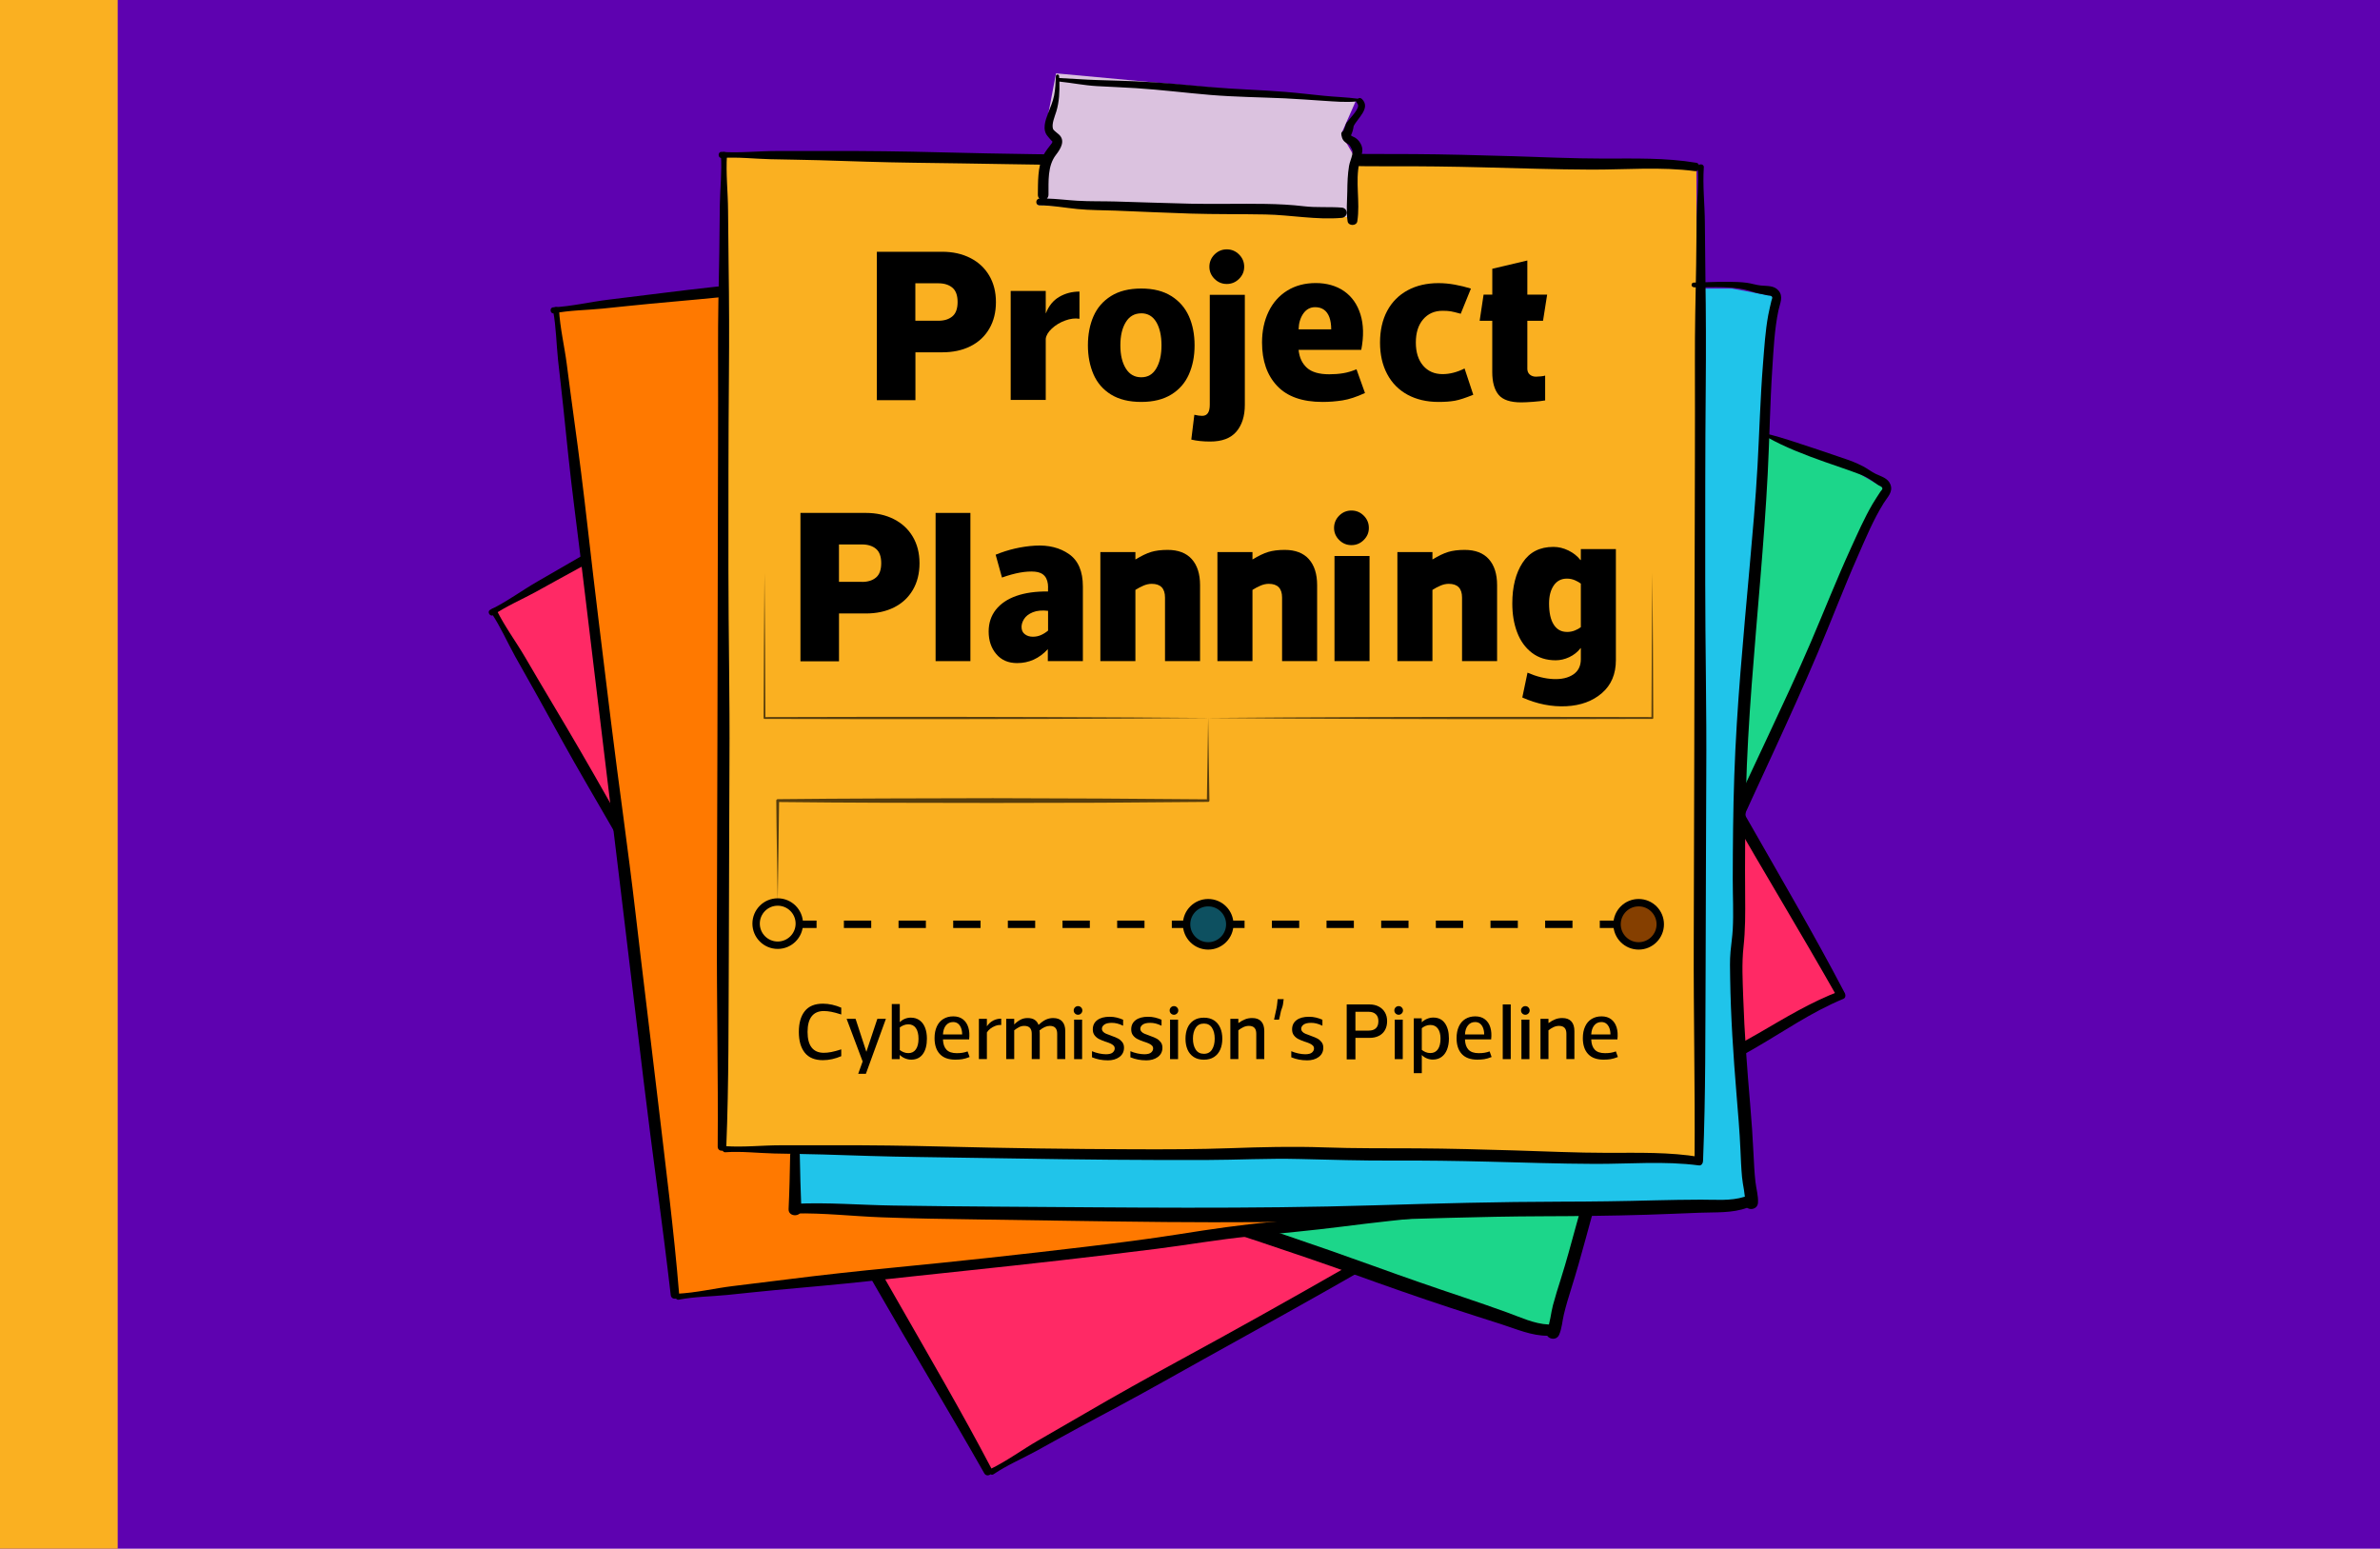 <?xml version="1.0" encoding="UTF-8"?>
<svg id="Layer_4" xmlns="http://www.w3.org/2000/svg" viewBox="0 0 594.85 387.05">
  <defs>
    <style>
      .cls-1 {
        stroke-dasharray: 6.83 6.83;
      }

      .cls-1, .cls-2, .cls-3, .cls-4, .cls-5, .cls-6 {
        stroke: #000;
        stroke-miterlimit: 10;
        stroke-width: 1.85px;
      }

      .cls-1, .cls-2, .cls-5 {
        fill: none;
      }

      .cls-7 {
        fill: #ff2965;
      }

      .cls-8, .cls-4 {
        fill: #fab021;
      }

      .cls-9 {
        fill: #ff7900;
      }

      .cls-10 {
        fill: #dbc2df;
      }

      .cls-11 {
        fill: #5e02b0;
      }

      .cls-12 {
        fill: #1cd68a;
      }

      .cls-3 {
        fill: #853f00;
      }

      .cls-13 {
        opacity: .65;
      }

      .cls-5 {
        stroke-dasharray: 6.83 6.83;
      }

      .cls-6 {
        fill: #0d5060;
      }

      .cls-14 {
        fill: #20c4ea;
      }
    </style>
  </defs>
  <rect class="cls-11" y="0" width="594.85" height="387.05"/>
  <g>
    <g>
      <polygon class="cls-7" points="123.18 153.36 247.51 367.38 460.24 248.74 335.42 33.87 123.18 153.36 123.18 153.36"/>
      <path d="M459.89,247.68c-7.27,2.72-13.83,6.77-20.52,10.64-6.75,3.9-13.7,7.47-20.57,11.17-7.08,3.82-14.17,7.64-21.16,11.63-6.74,3.85-13.41,7.78-20.27,11.42-6.95,3.68-13.6,7.76-20.26,11.93-6.75,4.22-13.64,8.22-20.54,12.17-13.89,7.96-27.87,15.78-41.94,23.43-7.9,4.3-15.75,8.68-23.52,13.21-3.89,2.26-7.78,4.5-11.68,6.75-3.99,2.3-7.72,5.08-11.86,7.1-.88.43-.05,1.86.76,1.31,3.38-2.28,7.12-3.87,10.7-5.82,3.56-1.94,7.09-3.95,10.67-5.87,6.96-3.73,13.94-7.43,20.83-11.3,13.96-7.84,28.01-15.53,41.94-23.42,6.97-3.95,13.91-7.93,20.84-11.95,6.76-3.93,13.31-8.2,20.18-11.94,6.86-3.74,13.72-7.42,20.47-11.37,6.8-3.98,13.68-7.81,20.6-11.58,7.83-4.26,15.7-8.45,23.44-12.88,7.52-4.31,14.66-9.35,22.71-12.67,1.1-.46.32-2.38-.8-1.96h0Z"/>
      <path d="M334.84,32.95c-7.27,2.72-13.83,6.77-20.52,10.64-6.75,3.9-13.7,7.47-20.57,11.17-7.09,3.82-14.17,7.64-21.16,11.63-6.74,3.84-13.41,7.78-20.27,11.42-6.95,3.68-13.6,7.76-20.26,11.93-6.75,4.22-13.64,8.22-20.54,12.17-13.89,7.96-27.87,15.78-41.94,23.43-7.9,4.3-15.75,8.68-23.52,13.21-3.89,2.26-7.78,4.5-11.68,6.75-3.99,2.3-7.72,5.08-11.86,7.1-.88.43-.05,1.86.76,1.31,3.38-2.28,7.12-3.87,10.7-5.82,3.56-1.94,7.09-3.95,10.67-5.87,6.96-3.73,13.94-7.43,20.83-11.3,13.96-7.84,28.01-15.53,41.94-23.42,6.97-3.95,13.91-7.93,20.84-11.95,6.76-3.93,13.31-8.2,20.18-11.94,6.86-3.74,13.72-7.42,20.47-11.37,6.8-3.98,13.68-7.81,20.6-11.58,7.83-4.26,15.7-8.45,23.44-12.88,7.52-4.31,14.66-9.35,22.71-12.67,1.1-.46.32-2.38-.8-1.96h0Z"/>
      <path d="M460.84,247.74c-7.44-14.2-15.57-28.05-23.51-41.97-7.91-13.88-15.92-27.69-23.82-41.58-7.96-14-16.33-27.75-24.37-41.7-8.13-14.09-16.29-28.17-24.29-42.33-4.44-7.85-8.96-15.64-13.59-23.38-2.37-3.96-4.71-7.94-7.04-11.93-2.34-3.99-5.12-7.71-7.16-11.86-.43-.88-1.86-.05-1.31.76,2.34,3.48,4,7.33,6.03,10.99,1.92,3.46,3.91,6.88,5.82,10.35,3.93,7.12,7.84,14.26,11.93,21.29,8.18,14.06,16.24,28.19,24.35,42.3,15.99,27.82,31.98,55.63,47.93,83.47,8.95,15.62,18.3,31.01,27.18,46.67.68,1.2,2.48.15,1.85-1.07h0Z"/>
      <path d="M247.85,367.12c-7.44-14.2-15.57-28.05-23.51-41.97-7.91-13.88-15.92-27.7-23.82-41.58-7.96-14-16.33-27.75-24.37-41.7-8.13-14.09-16.29-28.17-24.29-42.33-4.44-7.85-8.96-15.64-13.59-23.38-2.37-3.96-4.71-7.94-7.04-11.93-2.34-3.98-5.12-7.71-7.16-11.86-.43-.88-1.86-.05-1.31.76,2.34,3.48,4,7.33,6.03,10.99,1.92,3.46,3.91,6.88,5.82,10.35,3.93,7.12,7.84,14.26,11.93,21.29,8.18,14.06,16.24,28.19,24.35,42.3,15.99,27.82,31.98,55.63,47.93,83.47,8.95,15.62,18.3,31.01,27.18,46.67.68,1.2,2.49.15,1.85-1.07h0Z"/>
    </g>
    <g>
      <path class="cls-12" d="M162.98,251.62L251.23,40.01l210.56,76.64,9.25,5.47-10.13,23-31.71,71.69-22.04,53.79-7.96,19.93-10.25,42.63s-216.26-74.5-225.99-81.55h0Z"/>
      <path d="M441.92,109.39c8.17,4.68,21.27,8.12,24.49,9.85,1.17.63,1.55.95,3.01,1.97.36.25,1,.3,1.06.9.02.2-.4.63-.51.79-.66,1.02-1.34,2.03-1.96,3.08-2.06,3.52-3.7,7.3-5.4,11-3.55,7.76-6.67,15.7-10.03,23.54-3.37,7.87-7.02,15.62-10.65,23.38-7.34,15.69-14.83,31.37-21.32,47.44-3.23,8-6.24,16.09-9.21,24.19-1.42,3.88-2.64,7.87-4.25,11.68-.73,1.72-1.64,3.36-2.44,5.05-.94,2-1.63,4.12-2.35,6.21-3.16,9.12-5.85,18.39-8.4,27.7-1.24,4.51-2.44,9.01-3.85,13.46-.69,2.18-1.38,4.36-1.97,6.57-.54,2.03-.66,4.34-1.5,6.27-.83,1.92,2.23,3.03,3.05,1.11.7-1.62.78-3.38,1.18-5.08.53-2.22,1.2-4.4,1.88-6.57,1.26-4.03,2.42-8.08,3.52-12.16,2.32-8.58,4.72-17.15,7.48-25.6,1.31-4.01,2.54-8.12,4.41-11.91,1.88-3.83,3.29-7.72,4.71-11.74,2.91-8.23,5.97-16.42,9.16-24.54,6.49-16.54,14.15-32.58,21.55-48.72,3.66-7.97,7.29-15.97,10.72-24.05,3.41-8.05,6.51-16.23,10.04-24.23,1.97-4.48,3.88-9.08,6.47-13.25.94-1.51,2.41-2.78,1.67-4.67-.62-1.58-2.28-1.96-3.69-2.64-1.09-.53-1.99-1.27-3.06-1.83-1.91-1-3.48-1.55-4.25-1.81-9.46-3.23-20.59-7.04-20.85-6.34-.05.15.41.46,1.27.96Z"/>
      <path d="M166.51,239.65c-1.62,4.2-3.25,8.38-4.98,12.54-.79,1.89,2.38,3.05,2.99,1.09,1.35-4.29,2.79-8.55,4.25-12.8.5-1.47-1.71-2.28-2.27-.83h0Z"/>
      <path d="M162.57,253.73c6.85,2.32,13.34,5.59,20.03,8.32,7.32,2.98,14.71,5.8,22.11,8.61,14.75,5.6,29.47,11.28,44.25,16.8,14.72,5.5,29.51,10.79,44.41,15.78,14.89,4.98,29.81,9.76,44.58,15.08,8.17,2.95,16.36,5.84,24.61,8.55,4.19,1.38,8.4,2.71,12.61,4.06,3.76,1.2,7.65,2.94,11.65,2.9,1.78-.02,2.06-2.73.23-2.81-3.63-.15-7.08-1.84-10.46-3.05-3.65-1.31-7.3-2.59-10.98-3.82-7.41-2.47-14.78-5.04-22.13-7.7-14.55-5.27-29.19-10.16-43.89-15-29.8-9.83-59.13-20.95-88.54-31.86-8.24-3.05-16.46-6.15-24.67-9.27-7.65-2.92-15.16-6.42-23-8.83-1.47-.46-2.31,1.77-.83,2.27h0Z"/>
    </g>
    <g>
      <polygon class="cls-9" points="138.5 77.94 169.32 323.52 411.49 297.44 380.55 50.88 138.5 77.94 138.5 77.94"/>
      <path d="M411.59,296.33c-7.76-.33-15.38.83-23.05,1.77-7.74.95-15.53,1.52-23.3,2.25-8.01.75-16.03,1.5-24.02,2.44-7.71.91-15.39,1.93-23.12,2.59-7.84.68-15.55,1.83-23.31,3.06-7.86,1.25-15.76,2.23-23.67,3.18-15.9,1.9-31.82,3.63-47.76,5.18-8.95.87-17.89,1.84-26.81,2.97-4.46.57-8.92,1.1-13.39,1.65-4.57.56-9.09,1.66-13.69,1.9-.98.05-.78,1.69.18,1.5,4-.78,8.07-.78,12.12-1.18,4.04-.4,8.07-.86,12.11-1.23,7.87-.72,15.73-1.4,23.59-2.26,15.92-1.76,31.85-3.35,47.76-5.18,7.95-.91,15.91-1.86,23.85-2.86,7.76-.98,15.46-2.35,23.24-3.11,7.77-.76,15.53-1.47,23.28-2.46,7.82-1,15.65-1.85,23.49-2.61,8.87-.86,17.75-1.64,26.61-2.7,8.61-1.03,17.15-2.88,25.85-2.79,1.19.01,1.23-2.06.03-2.12h0Z"/>
      <path d="M380.38,49.81c-7.76-.33-15.38.83-23.05,1.78-7.74.95-15.53,1.52-23.3,2.25-8.01.75-16.03,1.5-24.02,2.44-7.71.91-15.39,1.93-23.12,2.59-7.84.68-15.55,1.83-23.31,3.06-7.86,1.25-15.76,2.23-23.67,3.18-15.9,1.9-31.82,3.63-47.76,5.18-8.95.87-17.89,1.84-26.81,2.97-4.46.57-8.92,1.1-13.39,1.65-4.57.56-9.09,1.66-13.69,1.9-.98.05-.78,1.69.18,1.5,4-.78,8.07-.78,12.12-1.18,4.04-.4,8.07-.86,12.11-1.23,7.87-.72,15.73-1.4,23.59-2.26,15.92-1.76,31.85-3.35,47.76-5.18,7.95-.91,15.91-1.86,23.85-2.86,7.76-.98,15.46-2.35,23.24-3.11,7.77-.76,15.53-1.47,23.28-2.46,7.82-1,15.65-1.85,23.49-2.61,8.87-.86,17.75-1.64,26.61-2.7,8.61-1.03,17.15-2.87,25.85-2.79,1.19.01,1.23-2.06.03-2.12h0Z"/>
      <path d="M412.44,296.75c-1.3-15.98-3.38-31.91-5.24-47.82-1.86-15.87-3.84-31.72-5.68-47.58-1.86-15.99-4.18-31.93-6.14-47.9-1.98-16.15-3.99-32.29-5.82-48.46-1.02-8.96-2.13-17.9-3.37-26.83-.63-4.57-1.23-9.15-1.82-13.73-.59-4.58-1.7-9.1-1.95-13.72-.05-.98-1.69-.78-1.5.18.79,4.12.82,8.31,1.26,12.47.42,3.94.91,7.86,1.31,11.8.83,8.09,1.65,16.19,2.67,24.26,2.04,16.14,3.93,32.3,5.89,48.45,3.85,31.85,7.7,63.71,11.51,95.56,2.14,17.87,4.73,35.7,6.79,53.58.16,1.37,2.23,1.11,2.12-.26h0Z"/>
      <path d="M169.74,323.42c-1.3-15.97-3.38-31.91-5.24-47.82-1.86-15.87-3.84-31.72-5.68-47.58-1.86-15.99-4.18-31.93-6.14-47.91-1.98-16.15-3.99-32.29-5.82-48.46-1.02-8.96-2.13-17.9-3.37-26.83-.63-4.57-1.23-9.15-1.82-13.73-.59-4.58-1.7-9.1-1.95-13.72-.05-.98-1.69-.78-1.5.18.79,4.12.82,8.31,1.26,12.47.42,3.94.91,7.86,1.31,11.8.83,8.09,1.65,16.19,2.67,24.26,2.04,16.14,3.93,32.3,5.89,48.45,3.85,31.85,7.7,63.71,11.51,95.56,2.14,17.87,4.72,35.7,6.78,53.58.16,1.37,2.23,1.11,2.12-.26h0Z"/>
    </g>
    <path class="cls-14" d="M198.27,301.15l10.56-229.03h224.08l10.56,1.98-1.65,25.08-5.28,78.21-2.31,58.08-.66,21.45,4.95,43.56s-228.7,3.96-240.25.66h0Z"/>
    <polygon class="cls-8" points="180.44 39.12 181.1 286.63 424.65 290.26 423.99 41.76 180.44 39.12 180.44 39.12"/>
    <path d="M424.88,289.17c-7.66-1.28-15.36-1.05-23.09-1.05-7.8,0-15.6-.38-23.4-.61-8.04-.24-16.09-.46-24.14-.51-7.76-.04-15.51.04-23.26-.24-7.86-.28-15.66-.08-23.51.2-7.95.28-15.92.3-23.88.27-16.01-.05-32.03-.27-48.03-.68-8.99-.23-17.98-.35-26.98-.32-4.5.02-8.99,0-13.49,0-4.61,0-9.22.54-13.82.22-.97-.07-.98,1.58,0,1.52,4.07-.28,8.11.21,12.17.31,4.06.1,8.12.13,12.17.25,7.89.25,15.79.53,23.69.63,16.01.2,32.02.55,48.03.68,8.01.06,16.01.09,24.02.07,7.82-.02,15.63-.45,23.45-.25,7.81.19,15.6.43,23.41.39,7.88-.04,15.76.07,23.64.27,8.91.22,17.82.53,26.74.56,8.67.03,17.37-.76,26,.38,1.18.16,1.47-1.9.28-2.1h0Z"/>
    <path d="M423.95,40.68c-7.66-1.28-15.36-1.05-23.09-1.05-7.8,0-15.6-.38-23.4-.61-8.04-.24-16.09-.46-24.14-.51-7.76-.04-15.51.04-23.26-.24-7.86-.28-15.66-.08-23.51.2-7.95.28-15.92.3-23.88.27-16.01-.05-32.03-.27-48.03-.68-8.99-.23-17.98-.35-26.98-.32-4.5.02-8.99,0-13.49,0-4.61,0-9.22.54-13.82.22-.98-.07-.98,1.58,0,1.52,4.07-.28,8.11.21,12.17.31,4.06.1,8.12.13,12.17.25,7.89.25,15.79.53,23.69.63,16.01.19,32.02.55,48.03.68,8.01.06,16.01.09,24.02.07,7.82-.02,15.63-.45,23.45-.25,7.81.19,15.6.43,23.41.39,7.88-.04,15.76.07,23.63.27,8.91.22,17.82.53,26.74.56,8.67.03,17.37-.76,26,.38,1.18.16,1.47-1.9.28-2.1h0Z"/>
    <polygon class="cls-10" points="263.94 18.33 338.85 25.26 335.22 33.51 338.85 39.78 337.53 54.3 259.32 51.33 262.62 39.12 263.94 35.49 261.3 32.19 263.94 18.33 263.94 18.33"/>
    <path d="M335.6,32.99s-.06.05,0,0h0ZM338.82,34.49c-.41-.28-.88-.37-1.17-.66.36-.68.59-1.63.67-2.29.97-2.01,4.37-4.53,2.08-6.8-.34-.34-.75-.29-1.03-.07-2.83-.38-5.72-.45-8.57-.74-3.21-.32-6.42-.71-9.64-.97-6.2-.51-12.43-.64-18.63-1.2-6.21-.56-12.42-1.17-18.64-1.44-3.27-.14-6.54-.21-9.81-.32-3.13-.1-6.23-.35-9.35-.5,0-.16-.01-.32-.02-.48-.02-.52-.78-.52-.8,0-.08,1.62-.13,3.27-.45,4.87-.31,1.52-.94,2.94-1.49,4.38-.69,1.8-1.53,4.14-.13,5.76.3.35.59.73.91,1.06.08.08.18.16.27.24-.01.11-.03.23-.04.34-.73,1-1.67,2.07-2.22,3.18-1.46,2.95-1.3,6.64-1.36,9.83,0,.42.15.74.39.95-1.05.08-1.04,1.69.04,1.7,3.19,0,6.28.6,9.44.91,3.17.31,6.36.28,9.54.4,6.25.24,12.5.55,18.75.74,6.24.19,12.49.1,18.73.22,6.35.12,12.7,1.4,19.05.85,1.65-.14,1.66-2.44,0-2.57-3.14-.24-6.27.04-9.42-.33-3.2-.38-6.41-.54-9.63-.59-6.24-.1-12.49.08-18.73-.05-6.25-.13-12.5-.38-18.75-.55-3.18-.09-6.37,0-9.54-.19-2.56-.15-5.07-.48-7.62-.55.24-.21.4-.53.41-.95.03-3.33-.28-7.19,1.86-9.96,1.14-1.47,2.44-3.53.76-5.08-.35-.32-1.37-1.07-1.47-1.35-.46-1.22.45-3.25.8-4.41.74-2.43.83-4.96.77-7.48,3.12.32,6.19.95,9.32,1.13,3.27.19,6.54.3,9.81.51,6.23.4,12.42,1.18,18.64,1.7,6.22.51,12.41.57,18.63.85,3.22.15,6.42.41,9.64.61,2.71.17,5.5.43,8.22.17,0,.18.07.36.22.53.91,1-1.68,3.4-2.59,4.65-.07.07-.14.14-.18.24-.06.12-.11.25-.16.38-.03.07-.04.14-.06.21-.08.22-.21.61-.25.72-.07.2-.19.4-.25.61-.32.17-.55.48-.5.91.01.1.03.2.04.29h0s0,.03,0,.03c.23,1.26.81,1.59,1.92,2.28,1.8,1.13.22,3.59-.05,5.24-.35,2.11-.42,4.24-.44,6.37-.03,2.45-.31,5.08.08,7.5.19,1.2,2.23,1.2,2.42,0,.77-4.86-.58-9.86.53-14.74.33-1.45,1.13-2.78.5-4.27-.3-.71-.8-1.39-1.45-1.82h0Z"/>
    <path d="M425.67,289.69c.65-16.02.54-32.08.63-48.11.09-15.97.06-31.95.16-47.92.11-16.1-.26-32.2-.26-48.3,0-16.27-.02-32.54.13-48.81.08-9.02.06-18.02-.08-27.04-.07-4.62-.1-9.23-.14-13.85-.03-4.62-.58-9.24-.26-13.85.07-.98-1.58-.98-1.52,0,.29,4.18-.2,8.35-.27,12.53-.07,3.96-.06,7.92-.13,11.87-.16,8.13-.34,16.27-.31,24.4.05,16.27-.03,32.54-.06,48.8-.06,32.08-.12,64.17-.23,96.25-.06,18,.34,36.01.21,54-.01,1.38,2.08,1.37,2.13,0h0Z"/>
    <path d="M181.53,286.59c.65-16.01.54-32.08.63-48.11.09-15.97.06-31.95.16-47.92.11-16.1-.26-32.2-.26-48.3,0-16.27-.02-32.54.13-48.81.08-9.02.06-18.02-.08-27.04-.07-4.62-.1-9.23-.14-13.85-.03-4.62-.58-9.24-.27-13.85.07-.97-1.58-.98-1.52,0,.29,4.18-.2,8.35-.27,12.53-.07,3.96-.06,7.92-.13,11.87-.16,8.13-.34,16.27-.31,24.4.05,16.27-.03,32.54-.06,48.81-.06,32.08-.12,64.17-.23,96.25-.06,18,.34,36.01.2,54-.01,1.38,2.08,1.37,2.13,0h0Z"/>
    <path d="M423.33,71.81c4.92.06,10.09-.49,14.8,1.16,1.12.39,2.35.52,3.5.82.43.11,1.05-.06,1.31.48.09.18-.16.73-.2.91-.27,1.19-.57,2.36-.79,3.56-.74,4.01-.98,8.12-1.31,12.18-.68,8.51-.9,17.04-1.37,25.55-.48,8.55-1.25,17.08-2.01,25.61-1.53,17.26-3.21,34.55-3.8,51.87-.3,8.62-.36,17.25-.38,25.88,0,4.13.22,8.3,0,12.43-.1,1.87-.4,3.72-.56,5.58-.2,2.2-.12,4.43-.09,6.64.15,9.65.79,19.29,1.58,28.9.38,4.66.79,9.3.99,13.97.1,2.28.19,4.57.4,6.85.19,2.1.86,4.31.74,6.4-.12,2.09,3.13,2.08,3.25,0,.1-1.76-.43-3.45-.63-5.18-.26-2.26-.37-4.55-.48-6.82-.2-4.22-.49-8.42-.85-12.63-.76-8.86-1.43-17.73-1.73-26.61-.14-4.21-.39-8.5.07-12.7.46-4.24.45-8.38.41-12.64-.08-8.73,0-17.47.21-26.2.44-17.76,2.15-35.46,3.59-53.16.71-8.74,1.39-17.5,1.84-26.26.45-8.73.57-17.48,1.14-26.2.32-4.88.54-9.86,1.55-14.66.37-1.74,1.32-3.43-.03-4.96-1.12-1.27-2.81-1.06-4.37-1.22-1.2-.12-2.31-.52-3.51-.68-1.52-.2-3.07-.23-4.61-.25-2.89-.04-5.77.15-8.65.2-.74.01-.74,1.14,0,1.14h0Z"/>
    <path d="M197.49,288.7c-.08,4.5-.18,8.99-.39,13.48-.09,2.05,3.28,2.05,3.19,0-.2-4.49-.3-8.99-.39-13.48-.03-1.55-2.38-1.56-2.41,0h0Z"/>
    <path d="M198.61,303.27c7.23-.16,14.45.69,21.67.96,7.9.3,15.81.42,23.72.53,15.78.21,31.55.51,47.33.65,15.71.13,31.42.05,47.12-.36,15.69-.42,31.35-1.03,47.05-1.08,8.69-.03,17.37-.11,26.05-.38,4.41-.14,8.82-.33,13.24-.5,3.94-.16,8.19.15,11.94-1.26,1.66-.63,1.01-3.27-.75-2.72-3.46,1.1-7.28.69-10.87.71-3.88.02-7.75.07-11.62.17-7.81.21-15.62.32-23.43.33-15.48.03-30.9.44-46.37.91-31.36.96-62.73.53-94.09.34-8.78-.05-17.57-.15-26.35-.28-8.19-.12-16.45-.84-24.63-.43-1.54.08-1.56,2.45,0,2.41h0Z"/>
  </g>
  <rect class="cls-8" y="0" width="29.42" height="387.05"/>
  <g>
    <g>
      <g>
        <line class="cls-2" x1="296.57" y1="231" x2="292.88" y2="231"/>
        <line class="cls-5" x1="286.05" y1="231" x2="207.5" y2="231"/>
        <line class="cls-2" x1="204.09" y1="231" x2="200.39" y2="231"/>
      </g>
      <line class="cls-2" x1="415.57" y1="231" x2="414.34" y2="231"/>
      <g>
        <line class="cls-2" x1="403.54" y1="231" x2="399.85" y2="231"/>
        <line class="cls-1" x1="393.02" y1="231" x2="314.48" y2="231"/>
        <line class="cls-2" x1="311.06" y1="231" x2="307.37" y2="231"/>
      </g>
      <line class="cls-2" x1="189.6" y1="231" x2="188.45" y2="231"/>
      <circle class="cls-4" cx="194.38" cy="230.83" r="5.4"/>
      <circle class="cls-6" cx="301.97" cy="231" r="5.4"/>
      <circle class="cls-3" cx="409.56" cy="231" r="5.4"/>
    </g>
    <g>
      <path d="M210.26,263.96c-.75.32-1.5.57-2.27.74-.77.17-1.54.26-2.31.26-2.03,0-3.54-.62-4.53-1.86-.99-1.24-1.49-2.97-1.49-5.2s.5-3.96,1.49-5.2c.99-1.24,2.5-1.86,4.53-1.86.77,0,1.54.09,2.31.26.77.17,1.52.42,2.27.74v1.7c-.99-.32-1.82-.54-2.49-.67-.67-.13-1.3-.19-1.87-.19-1.33,0-2.34.44-3.03,1.32s-1.03,2.18-1.03,3.9.34,3.04,1.03,3.91,1.7,1.31,3.03,1.31c.57,0,1.19-.06,1.86-.19.67-.13,1.5-.35,2.5-.67v1.7Z"/>
      <path d="M215.98,264.24l-.2,1.5-4.18-11.11h2.24l2.68,8.19.02.04,2.74-8.23h2.14l-5,13.73h-1.92l1.48-4.12Z"/>
      <path d="M224.87,264.7h-1.98v-13.77h2v4.56h-.02c.36-.37.78-.66,1.27-.86.49-.2.98-.3,1.49-.3.87,0,1.6.22,2.21.66.61.44,1.06,1.06,1.37,1.85.31.79.46,1.71.46,2.75,0,1.6-.33,2.88-1,3.82s-1.64,1.42-2.92,1.42c-.53,0-1.05-.11-1.56-.32-.51-.21-.95-.51-1.32-.88h.02l-.02,1.06ZM224.89,262.42c.25.2.56.38.93.54.37.16.77.24,1.21.24.81,0,1.44-.31,1.88-.94.44-.63.66-1.51.66-2.66s-.22-2.03-.66-2.66c-.44-.63-1.07-.94-1.88-.94-.44,0-.84.08-1.21.24-.37.16-.68.34-.93.54v5.64Z"/>
      <path d="M235.68,259.77c.04,1.13.33,1.99.88,2.57.55.58,1.4.87,2.56.87.53,0,1.01-.03,1.43-.1s.85-.18,1.29-.34l.5,1.4c-.71.28-1.32.46-1.84.54s-1.1.12-1.74.12c-1.71,0-3-.47-3.87-1.41-.87-.94-1.31-2.26-1.31-3.97,0-1.11.19-2.07.56-2.89.37-.82.91-1.45,1.62-1.89.71-.44,1.54-.66,2.5-.66s1.76.24,2.4.73c.64.49,1.09,1.16,1.36,2.03s.33,1.87.2,3h-6.54ZM240.48,258.53c0-.6-.09-1.14-.27-1.61-.18-.47-.44-.84-.77-1.1-.33-.26-.74-.39-1.22-.39-.75,0-1.34.28-1.79.83s-.7,1.31-.75,2.27h4.8Z"/>
      <path d="M244.66,264.7v-10.07h2v1.86c.45-.65.99-1.14,1.61-1.45.62-.31,1.28-.46,1.97-.45v1.58c-.47-.04-.95.03-1.44.21-.49.18-.93.42-1.3.72-.37.3-.65.61-.84.93v6.66h-2Z"/>
      <path d="M253.47,256.05c.52-.52,1.05-.92,1.58-1.2.53-.28,1.13-.42,1.78-.42,1.41,0,2.33.57,2.74,1.72.63-.6,1.23-1.04,1.8-1.31s1.19-.41,1.84-.41c1,0,1.76.28,2.27.84.51.56.77,1.37.77,2.42v7h-2.02v-6.34c0-1.31-.61-1.96-1.84-1.96-.81,0-1.67.38-2.58,1.14.04.2.06.47.06.82v6.34h-2v-6.34c0-1.31-.62-1.96-1.86-1.96-.48,0-.92.11-1.32.32-.4.21-.8.47-1.2.78v7.2h-2v-10.07h2v1.42h-.02Z"/>
      <path d="M269.44,253.61c-.31,0-.56-.11-.77-.32-.21-.21-.31-.47-.31-.76s.1-.55.31-.76c.21-.21.46-.32.77-.32s.55.11.76.32.32.47.32.76-.11.55-.32.76-.47.32-.76.32ZM270.46,264.7h-2v-9.87h2v9.87Z"/>
      <path d="M276.81,265c-1.35,0-2.64-.25-3.88-.76v-1.52c.56.24,1.15.43,1.78.56s1.19.2,1.7.2c.8,0,1.37-.15,1.7-.44.33-.29.5-.63.5-1,0-.29-.1-.54-.29-.73-.19-.19-.44-.36-.74-.5s-.68-.28-1.13-.43c-.03-.01-.05-.02-.07-.03-.02,0-.04,0-.07,0l-.04-.02c-.65-.23-1.19-.45-1.61-.67s-.78-.52-1.08-.91c-.3-.39-.45-.88-.45-1.48,0-.99.37-1.76,1.11-2.32s1.78-.84,3.11-.84c.63,0,1.21.07,1.75.2.54.13,1.08.31,1.61.54v1.5c-.55-.27-1.05-.45-1.5-.56-.45-.11-.9-.16-1.34-.16-.84,0-1.46.15-1.86.44-.4.29-.6.64-.6,1.04,0,.28.1.52.29.73s.44.38.75.51c.31.13.69.28,1.16.44.04.01.08.03.12.05.04.02.09.04.14.05l.04.02c.63.21,1.14.43,1.55.65.41.22.75.52,1.04.89.29.37.43.84.43,1.4,0,.97-.38,1.74-1.14,2.31-.76.57-1.75.85-2.98.85Z"/>
      <path d="M286.41,265c-1.35,0-2.64-.25-3.88-.76v-1.52c.56.24,1.15.43,1.78.56s1.19.2,1.7.2c.8,0,1.37-.15,1.7-.44.33-.29.5-.63.5-1,0-.29-.1-.54-.29-.73-.19-.19-.44-.36-.74-.5s-.68-.28-1.13-.43c-.03-.01-.05-.02-.07-.03-.02,0-.04,0-.07,0l-.04-.02c-.65-.23-1.19-.45-1.61-.67s-.78-.52-1.08-.91c-.3-.39-.45-.88-.45-1.48,0-.99.37-1.76,1.11-2.32s1.78-.84,3.11-.84c.63,0,1.21.07,1.75.2.54.13,1.08.31,1.61.54v1.5c-.55-.27-1.05-.45-1.5-.56-.45-.11-.9-.16-1.34-.16-.84,0-1.46.15-1.86.44-.4.29-.6.64-.6,1.04,0,.28.1.52.29.73s.44.38.75.51c.31.13.69.28,1.16.44.04.01.08.03.12.05.04.02.09.04.14.05l.04.02c.63.21,1.14.43,1.55.65.41.22.75.52,1.04.89.29.37.43.84.43,1.4,0,.97-.38,1.74-1.14,2.31-.76.57-1.75.85-2.98.85Z"/>
      <path d="M293.42,253.61c-.31,0-.56-.11-.77-.32-.21-.21-.31-.47-.31-.76s.1-.55.31-.76c.21-.21.46-.32.77-.32s.55.11.76.32.32.47.32.76-.11.55-.32.76-.47.32-.76.32ZM294.44,264.7h-2v-9.87h2v9.87Z"/>
      <path d="M300.9,264.84c-1,0-1.85-.22-2.54-.67-.69-.45-1.21-1.06-1.55-1.85s-.51-1.69-.51-2.72.17-1.94.51-2.73.86-1.41,1.55-1.86c.69-.45,1.54-.67,2.54-.67s1.84.22,2.53.67c.69.45,1.2,1.07,1.55,1.86.35.79.52,1.7.52,2.73s-.17,1.93-.52,2.72c-.35.79-.86,1.4-1.55,1.85s-1.53.67-2.53.67ZM300.9,255.81c-.91,0-1.59.35-2.05,1.06-.46.71-.69,1.61-.69,2.72s.23,2.01.69,2.72c.46.71,1.14,1.06,2.05,1.06s1.57-.35,2.02-1.05c.45-.7.68-1.61.68-2.73s-.23-2.03-.68-2.73c-.45-.7-1.13-1.05-2.02-1.05Z"/>
      <path d="M307.51,264.7v-10.07h2v1.06c.63-.44,1.2-.76,1.73-.96.53-.2,1.1-.3,1.73-.3,1,0,1.75.28,2.26.84s.76,1.37.76,2.42v7h-2v-6.34c0-1.31-.61-1.96-1.84-1.96-.49,0-.96.11-1.41.33-.45.22-.86.48-1.23.77v7.2h-2Z"/>
      <path d="M320.74,250.43c-.03.39-.09.76-.2,1.13-.11.37-.23.74-.38,1.11-.08.37-.16.77-.25,1.19-.09.42-.16.74-.23.97h-1.24c.03-.16.06-.33.1-.51.04-.18.08-.37.12-.57.13-.55.25-1.09.36-1.63s.19-1.1.24-1.67l.06-.74h1.52l-.1.72Z"/>
      <path d="M326.62,265c-1.35,0-2.64-.25-3.88-.76v-1.52c.56.24,1.15.43,1.78.56s1.19.2,1.7.2c.8,0,1.37-.15,1.7-.44.33-.29.5-.63.5-1,0-.29-.1-.54-.29-.73-.19-.19-.44-.36-.74-.5s-.68-.28-1.13-.43c-.03-.01-.05-.02-.07-.03-.02,0-.04,0-.07,0l-.04-.02c-.65-.23-1.19-.45-1.61-.67s-.78-.52-1.08-.91c-.3-.39-.45-.88-.45-1.48,0-.99.37-1.76,1.11-2.32s1.78-.84,3.11-.84c.63,0,1.21.07,1.75.2.54.13,1.08.31,1.61.54v1.5c-.55-.27-1.05-.45-1.5-.56-.45-.11-.9-.16-1.34-.16-.84,0-1.46.15-1.86.44-.4.29-.6.64-.6,1.04,0,.28.1.52.29.73s.44.38.75.51c.31.13.69.28,1.16.44.04.01.08.03.12.05.04.02.09.04.14.05l.04.02c.63.21,1.14.43,1.55.65.41.22.75.52,1.04.89.29.37.43.84.43,1.4,0,.97-.38,1.74-1.14,2.31-.76.57-1.75.85-2.98.85Z"/>
      <path d="M338.77,264.76h-2.18v-13.73h5.7c.87,0,1.63.17,2.3.52s1.18.83,1.55,1.46c.37.63.55,1.36.55,2.2s-.18,1.61-.54,2.24c-.36.63-.87,1.11-1.53,1.44-.66.33-1.44.5-2.33.5h-3.52v5.36ZM342.09,257.57c.77,0,1.37-.19,1.79-.58.42-.39.63-.98.63-1.78s-.22-1.34-.65-1.74-1.02-.6-1.77-.6h-3.32v4.7h3.32Z"/>
      <path d="M349.58,253.61c-.31,0-.56-.11-.77-.32-.21-.21-.31-.47-.31-.76s.1-.55.31-.76c.21-.21.46-.32.77-.32s.55.11.76.32.32.47.32.76-.11.55-.32.76-.47.32-.76.32ZM350.6,264.7h-2v-9.87h2v9.87Z"/>
      <path d="M355.34,255.51c.37-.37.81-.67,1.32-.88.51-.21,1.03-.32,1.56-.32,1.28,0,2.25.47,2.92,1.42s1,2.22,1,3.82c0,1.04-.16,1.96-.47,2.75-.31.79-.77,1.41-1.37,1.85-.6.44-1.33.66-2.2.66-.51,0-1-.1-1.49-.3-.49-.2-.91-.49-1.27-.86h.02v4.56h-2v-13.71h1.98l.02,1h-.02ZM355.36,262.38c.25.21.56.4.93.56.37.16.77.24,1.21.24.81,0,1.44-.31,1.88-.94.44-.63.66-1.52.66-2.68,0-1.05-.22-1.88-.66-2.49-.44-.61-1.07-.91-1.88-.91-.44,0-.84.08-1.21.24-.37.16-.68.35-.93.56v5.42Z"/>
      <path d="M366.15,259.77c.04,1.13.33,1.99.88,2.57.55.58,1.4.87,2.56.87.53,0,1.01-.03,1.43-.1s.85-.18,1.29-.34l.5,1.4c-.71.28-1.32.46-1.84.54s-1.1.12-1.74.12c-1.71,0-3-.47-3.87-1.41-.87-.94-1.31-2.26-1.31-3.97,0-1.11.19-2.07.56-2.89.37-.82.91-1.45,1.62-1.89.71-.44,1.54-.66,2.5-.66s1.76.24,2.4.73c.64.49,1.09,1.16,1.36,2.03s.33,1.87.2,3h-6.54ZM370.95,258.53c0-.6-.09-1.14-.27-1.61-.18-.47-.44-.84-.77-1.1-.33-.26-.74-.39-1.22-.39-.75,0-1.34.28-1.79.83s-.7,1.31-.75,2.27h4.8Z"/>
      <path d="M375.59,264.7v-13.67h2v13.67h-2Z"/>
      <path d="M381.24,253.61c-.31,0-.56-.11-.77-.32-.21-.21-.31-.47-.31-.76s.1-.55.31-.76c.21-.21.46-.32.77-.32s.55.11.76.32.32.47.32.76-.11.55-.32.76-.47.32-.76.32ZM382.26,264.7h-2v-9.87h2v9.87Z"/>
      <path d="M385.02,264.7v-10.07h2v1.06c.63-.44,1.2-.76,1.73-.96.53-.2,1.1-.3,1.73-.3,1,0,1.75.28,2.26.84s.76,1.37.76,2.42v7h-2v-6.34c0-1.31-.61-1.96-1.84-1.96-.49,0-.96.11-1.41.33-.45.22-.86.48-1.23.77v7.2h-2Z"/>
      <path d="M397.71,259.77c.04,1.13.33,1.99.88,2.57.55.58,1.4.87,2.56.87.53,0,1.01-.03,1.43-.1s.85-.18,1.29-.34l.5,1.4c-.71.28-1.32.46-1.84.54s-1.1.12-1.74.12c-1.71,0-3-.47-3.87-1.41-.87-.94-1.31-2.26-1.31-3.97,0-1.11.19-2.07.56-2.89.37-.82.91-1.45,1.62-1.89.71-.44,1.54-.66,2.5-.66s1.76.24,2.4.73c.64.49,1.09,1.16,1.36,2.03s.33,1.87.2,3h-6.54ZM402.51,258.53c0-.6-.09-1.14-.27-1.61-.18-.47-.44-.84-.77-1.1-.33-.26-.74-.39-1.22-.39-.75,0-1.34.28-1.79.83s-.7,1.31-.75,2.27h4.8Z"/>
    </g>
    <g>
      <path d="M228.79,100.01h-9.63v-37.09h16.32c2.65,0,4.99.52,7.02,1.55,2.03,1.03,3.61,2.49,4.73,4.38,1.12,1.89,1.69,4.1,1.69,6.64s-.55,4.76-1.66,6.66c-1.11,1.9-2.67,3.36-4.7,4.38-2.03,1.02-4.39,1.52-7.07,1.52h-6.69v11.97ZM234.55,80.16c1.45,0,2.61-.36,3.48-1.09.87-.72,1.31-1.92,1.31-3.59s-.44-2.86-1.31-3.59c-.87-.72-2.03-1.09-3.48-1.09h-5.77v9.35h5.77Z"/>
      <path d="M252.61,99.96v-27.25h8.76v5.55h.05c.72-1.85,1.84-3.21,3.35-4.08,1.5-.87,3.18-1.31,5.03-1.31v6.8c-1.09-.18-2.28-.04-3.56.43-1.29.47-2.39,1.13-3.32,1.99-.92.85-1.44,1.71-1.55,2.58v15.28h-8.76Z"/>
      <path d="M285.24,100.45c-3.05,0-5.57-.62-7.56-1.85-1.99-1.23-3.45-2.92-4.38-5.06-.92-2.14-1.39-4.55-1.39-7.23s.46-5.14,1.39-7.26,2.38-3.81,4.38-5.06c1.99-1.25,4.51-1.88,7.56-1.88s5.51.63,7.51,1.88c1.99,1.25,3.46,2.94,4.41,5.06.94,2.12,1.41,4.54,1.41,7.26s-.47,5.09-1.41,7.23c-.94,2.14-2.41,3.83-4.41,5.06-1.99,1.23-4.5,1.85-7.51,1.85ZM285.24,78.31c-1.67,0-2.96.73-3.86,2.2-.91,1.47-1.36,3.4-1.36,5.79s.45,4.32,1.36,5.79c.91,1.47,2.19,2.2,3.86,2.2s2.88-.73,3.75-2.2c.87-1.47,1.31-3.4,1.31-5.79s-.44-4.37-1.31-5.82c-.87-1.45-2.12-2.18-3.75-2.18Z"/>
      <path d="M311.13,73.69v27.47c0,2.83-.71,5.07-2.12,6.72-1.41,1.65-3.59,2.47-6.53,2.47-1.78,0-3.35-.16-4.73-.49l.76-6.2c.76.18,1.41.27,1.96.27.65,0,1.13-.24,1.44-.71.31-.47.46-1.16.46-2.07v-27.47h8.76ZM306.62,70.97c-1.2,0-2.22-.43-3.07-1.28-.85-.85-1.28-1.86-1.28-3.02s.43-2.22,1.28-3.07c.85-.85,1.88-1.28,3.07-1.28s2.22.43,3.07,1.28c.85.85,1.28,1.88,1.28,3.07s-.43,2.17-1.28,3.02-1.88,1.28-3.07,1.28Z"/>
      <path d="M324.57,87.45c.18,1.89.87,3.37,2.07,4.46,1.2,1.09,3.06,1.63,5.6,1.63,1.23,0,2.39-.09,3.48-.27,1.09-.18,2.19-.51,3.32-.98l2.12,5.93c-2.14.98-4.02,1.6-5.66,1.85-1.63.25-3.28.38-4.95.38-5.04,0-8.82-1.33-11.34-4-2.52-2.67-3.78-6.28-3.78-10.85,0-2.86.54-5.43,1.63-7.7,1.09-2.27,2.65-4.02,4.68-5.28,2.03-1.25,4.41-1.88,7.12-1.88s5.16.68,7.1,2.04c1.94,1.36,3.3,3.3,4.08,5.82.78,2.52.84,5.47.19,8.84h-15.66ZM332.72,82.33c0-1.2-.16-2.21-.46-3.05-.31-.83-.76-1.46-1.36-1.88-.6-.42-1.33-.63-2.2-.63-1.23,0-2.22.54-2.96,1.6-.74,1.07-1.13,2.38-1.17,3.94h8.16Z"/>
      <path d="M368.24,98.65c-1.96.8-3.5,1.3-4.62,1.5-1.12.2-2.48.3-4.08.3-2.94,0-5.51-.6-7.72-1.79-2.21-1.2-3.92-2.92-5.11-5.17-1.2-2.25-1.79-4.88-1.79-7.89s.6-5.68,1.79-7.91c1.2-2.23,2.9-3.94,5.11-5.14,2.21-1.2,4.79-1.79,7.72-1.79,1.34,0,2.7.13,4.08.38,1.38.25,2.72.58,4.02.98l-2.56,6.31-.11-.05c-1.05-.29-1.83-.48-2.34-.57-.51-.09-1.2-.14-2.07-.14-2.03,0-3.65.72-4.87,2.15-1.22,1.43-1.82,3.36-1.82,5.79s.61,4.35,1.82,5.77c1.21,1.41,2.84,2.12,4.87,2.12,1.78,0,3.61-.47,5.49-1.41l2.18,6.58Z"/>
      <path d="M381.73,92.07c0,.69.21,1.21.63,1.55.42.35.93.52,1.55.52.36,0,.78-.03,1.25-.08.47-.05.82-.12,1.03-.19v6.2c-.8.14-1.8.26-3.02.35-1.22.09-2.2.14-2.96.14-2.72,0-4.61-.63-5.66-1.9-1.05-1.27-1.58-3.17-1.58-5.71v-12.78h-3.15l.98-6.53h2.18v-6.47l8.76-2.07v8.54h4.95l-1.03,6.53h-3.92v11.91Z"/>
      <path d="M209.69,165.28h-9.63v-37.09h16.32c2.65,0,4.99.52,7.02,1.55,2.03,1.03,3.61,2.49,4.73,4.38,1.12,1.89,1.69,4.1,1.69,6.64s-.55,4.76-1.66,6.66c-1.11,1.9-2.67,3.36-4.7,4.38-2.03,1.02-4.39,1.52-7.07,1.52h-6.69v11.97ZM215.46,145.43c1.45,0,2.61-.36,3.48-1.09.87-.72,1.31-1.92,1.31-3.59s-.44-2.86-1.31-3.59c-.87-.72-2.03-1.09-3.48-1.09h-5.77v9.35h5.77Z"/>
      <path d="M233.84,165.23v-37.04h8.7v37.04h-8.7Z"/>
      <path d="M261.96,146.84c0-2.47-1.11-3.79-3.32-3.97-2.21-.18-4.95.31-8.21,1.47l-1.58-5.71c3.19-1.3,6.47-2.06,9.84-2.26,3.37-.2,6.21.51,8.51,2.12,2.3,1.61,3.45,4.31,3.45,8.08v18.66h-8.76v-2.99c-2.14,2.32-4.7,3.48-7.67,3.48-2.21,0-3.95-.75-5.22-2.26-1.27-1.5-1.9-3.38-1.9-5.63,0-2.1.6-3.92,1.79-5.44,1.2-1.52,2.9-2.67,5.11-3.45,2.21-.78,4.86-1.15,7.94-1.12v-.98ZM261.96,152.66c-1.52-.18-2.79-.06-3.81.35-1.02.42-1.74.97-2.18,1.66-.44.69-.65,1.36-.65,2.01,0,.8.27,1.41.82,1.82.54.42,1.21.63,2.01.63.72,0,1.4-.14,2.01-.41.62-.27,1.21-.64,1.79-1.12v-4.95Z"/>
      <path d="M275.02,165.23v-27.25h8.76v1.85c1.49-.91,2.79-1.53,3.92-1.88,1.12-.34,2.5-.52,4.13-.52,2.65,0,4.66.77,6.04,2.31,1.38,1.54,2.07,3.71,2.07,6.5v18.98h-8.76v-15.88c0-2.28-1.11-3.43-3.32-3.43-.69,0-1.39.16-2.09.46-.71.31-1.37.66-1.99,1.06v17.79h-8.76Z"/>
      <path d="M304.28,165.23v-27.25h8.76v1.85c1.49-.91,2.79-1.53,3.92-1.88,1.12-.34,2.5-.52,4.13-.52,2.65,0,4.66.77,6.04,2.31,1.38,1.54,2.07,3.71,2.07,6.5v18.98h-8.76v-15.88c0-2.28-1.11-3.43-3.32-3.43-.69,0-1.39.16-2.09.46-.71.31-1.37.66-1.99,1.06v17.79h-8.76Z"/>
      <path d="M337.78,136.24c-1.2,0-2.22-.43-3.07-1.28-.85-.85-1.28-1.86-1.28-3.02s.43-2.22,1.28-3.07c.85-.85,1.88-1.28,3.07-1.28s2.22.43,3.07,1.28c.85.85,1.28,1.88,1.28,3.07s-.43,2.17-1.28,3.02-1.88,1.28-3.07,1.28ZM342.3,165.23h-8.76v-26.27h8.76v26.27Z"/>
      <path d="M349.26,165.23v-27.25h8.76v1.85c1.49-.91,2.79-1.53,3.92-1.88,1.12-.34,2.5-.52,4.13-.52,2.65,0,4.66.77,6.04,2.31,1.38,1.54,2.07,3.71,2.07,6.5v18.98h-8.76v-15.88c0-2.28-1.11-3.43-3.32-3.43-.69,0-1.39.16-2.09.46-.71.31-1.37.66-1.99,1.06v17.79h-8.76Z"/>
      <path d="M381.78,168.11c2.25.98,4.4,1.51,6.45,1.6,2.05.09,3.71-.29,4.98-1.14,1.27-.85,1.9-2.13,1.9-3.83v-2.77h-.05c-.76.98-1.7,1.73-2.83,2.26-1.12.53-2.27.79-3.43.79-2.32,0-4.3-.63-5.93-1.88-1.63-1.25-2.86-2.95-3.67-5.09-.82-2.14-1.22-4.55-1.22-7.23,0-4.17.86-7.57,2.58-10.2,1.72-2.63,4.29-3.94,7.7-3.94,1.27,0,2.52.3,3.75.9,1.23.6,2.23,1.39,2.99,2.37h.11v-2.72h8.76v27.74c0,3.48-1.16,6.23-3.48,8.24-2.32,2.01-5.29,3.11-8.92,3.29-3.63.18-7.29-.54-10.99-2.18l1.3-6.2ZM391.63,157.94c.72,0,1.4-.13,2.01-.38.62-.25,1.11-.53,1.47-.82v-10.88c-.36-.29-.85-.57-1.47-.84-.62-.27-1.29-.41-2.01-.41-1.41,0-2.51.57-3.29,1.71-.78,1.14-1.17,2.64-1.17,4.49,0,2.32.39,4.09,1.17,5.3.78,1.22,1.88,1.82,3.29,1.82Z"/>
    </g>
    <g class="cls-13">
      <path d="M194.38,225.43c-.11-8.45-.3-16.9-.36-25.34,0-.2.16-.36.35-.36,15.51-.18,38.05-.22,53.8-.25,13.4,0,40.4.15,53.79.29,0,0-.32.32-.32.32,0,0,.32-20.85.32-20.85l.32,20.85c0,.17-.14.32-.31.32,0,0-26.9.21-26.91.21-13.41.07-40.39.08-53.79.01-8.97,0-17.93-.12-26.9-.19l.36-.36c-.06,8.45-.24,16.9-.36,25.34h0Z"/>
    </g>
    <g class="cls-13">
      <path d="M301.47,179.44c24.85-.22,58.8-.31,83.64-.29,0,0,27.88.06,27.88.06l-.23.23c.04-12.07.12-24.14.23-36.22.11,12.07.19,24.14.23,36.22,0,.13-.1.23-.23.23,0,0-27.88.06-27.88.06-24.83.02-58.81-.07-83.64-.29h0Z"/>
    </g>
    <g class="cls-13">
      <path d="M302.6,179.44c-24.85.22-58.8.31-83.64.29,0,0-27.88-.06-27.88-.06-.13,0-.23-.1-.23-.23.04-12.07.12-24.14.23-36.22.11,12.07.19,24.14.23,36.22l-.23-.23,27.88-.06c24.83-.02,58.81.07,83.64.29h0Z"/>
    </g>
  </g>
</svg>